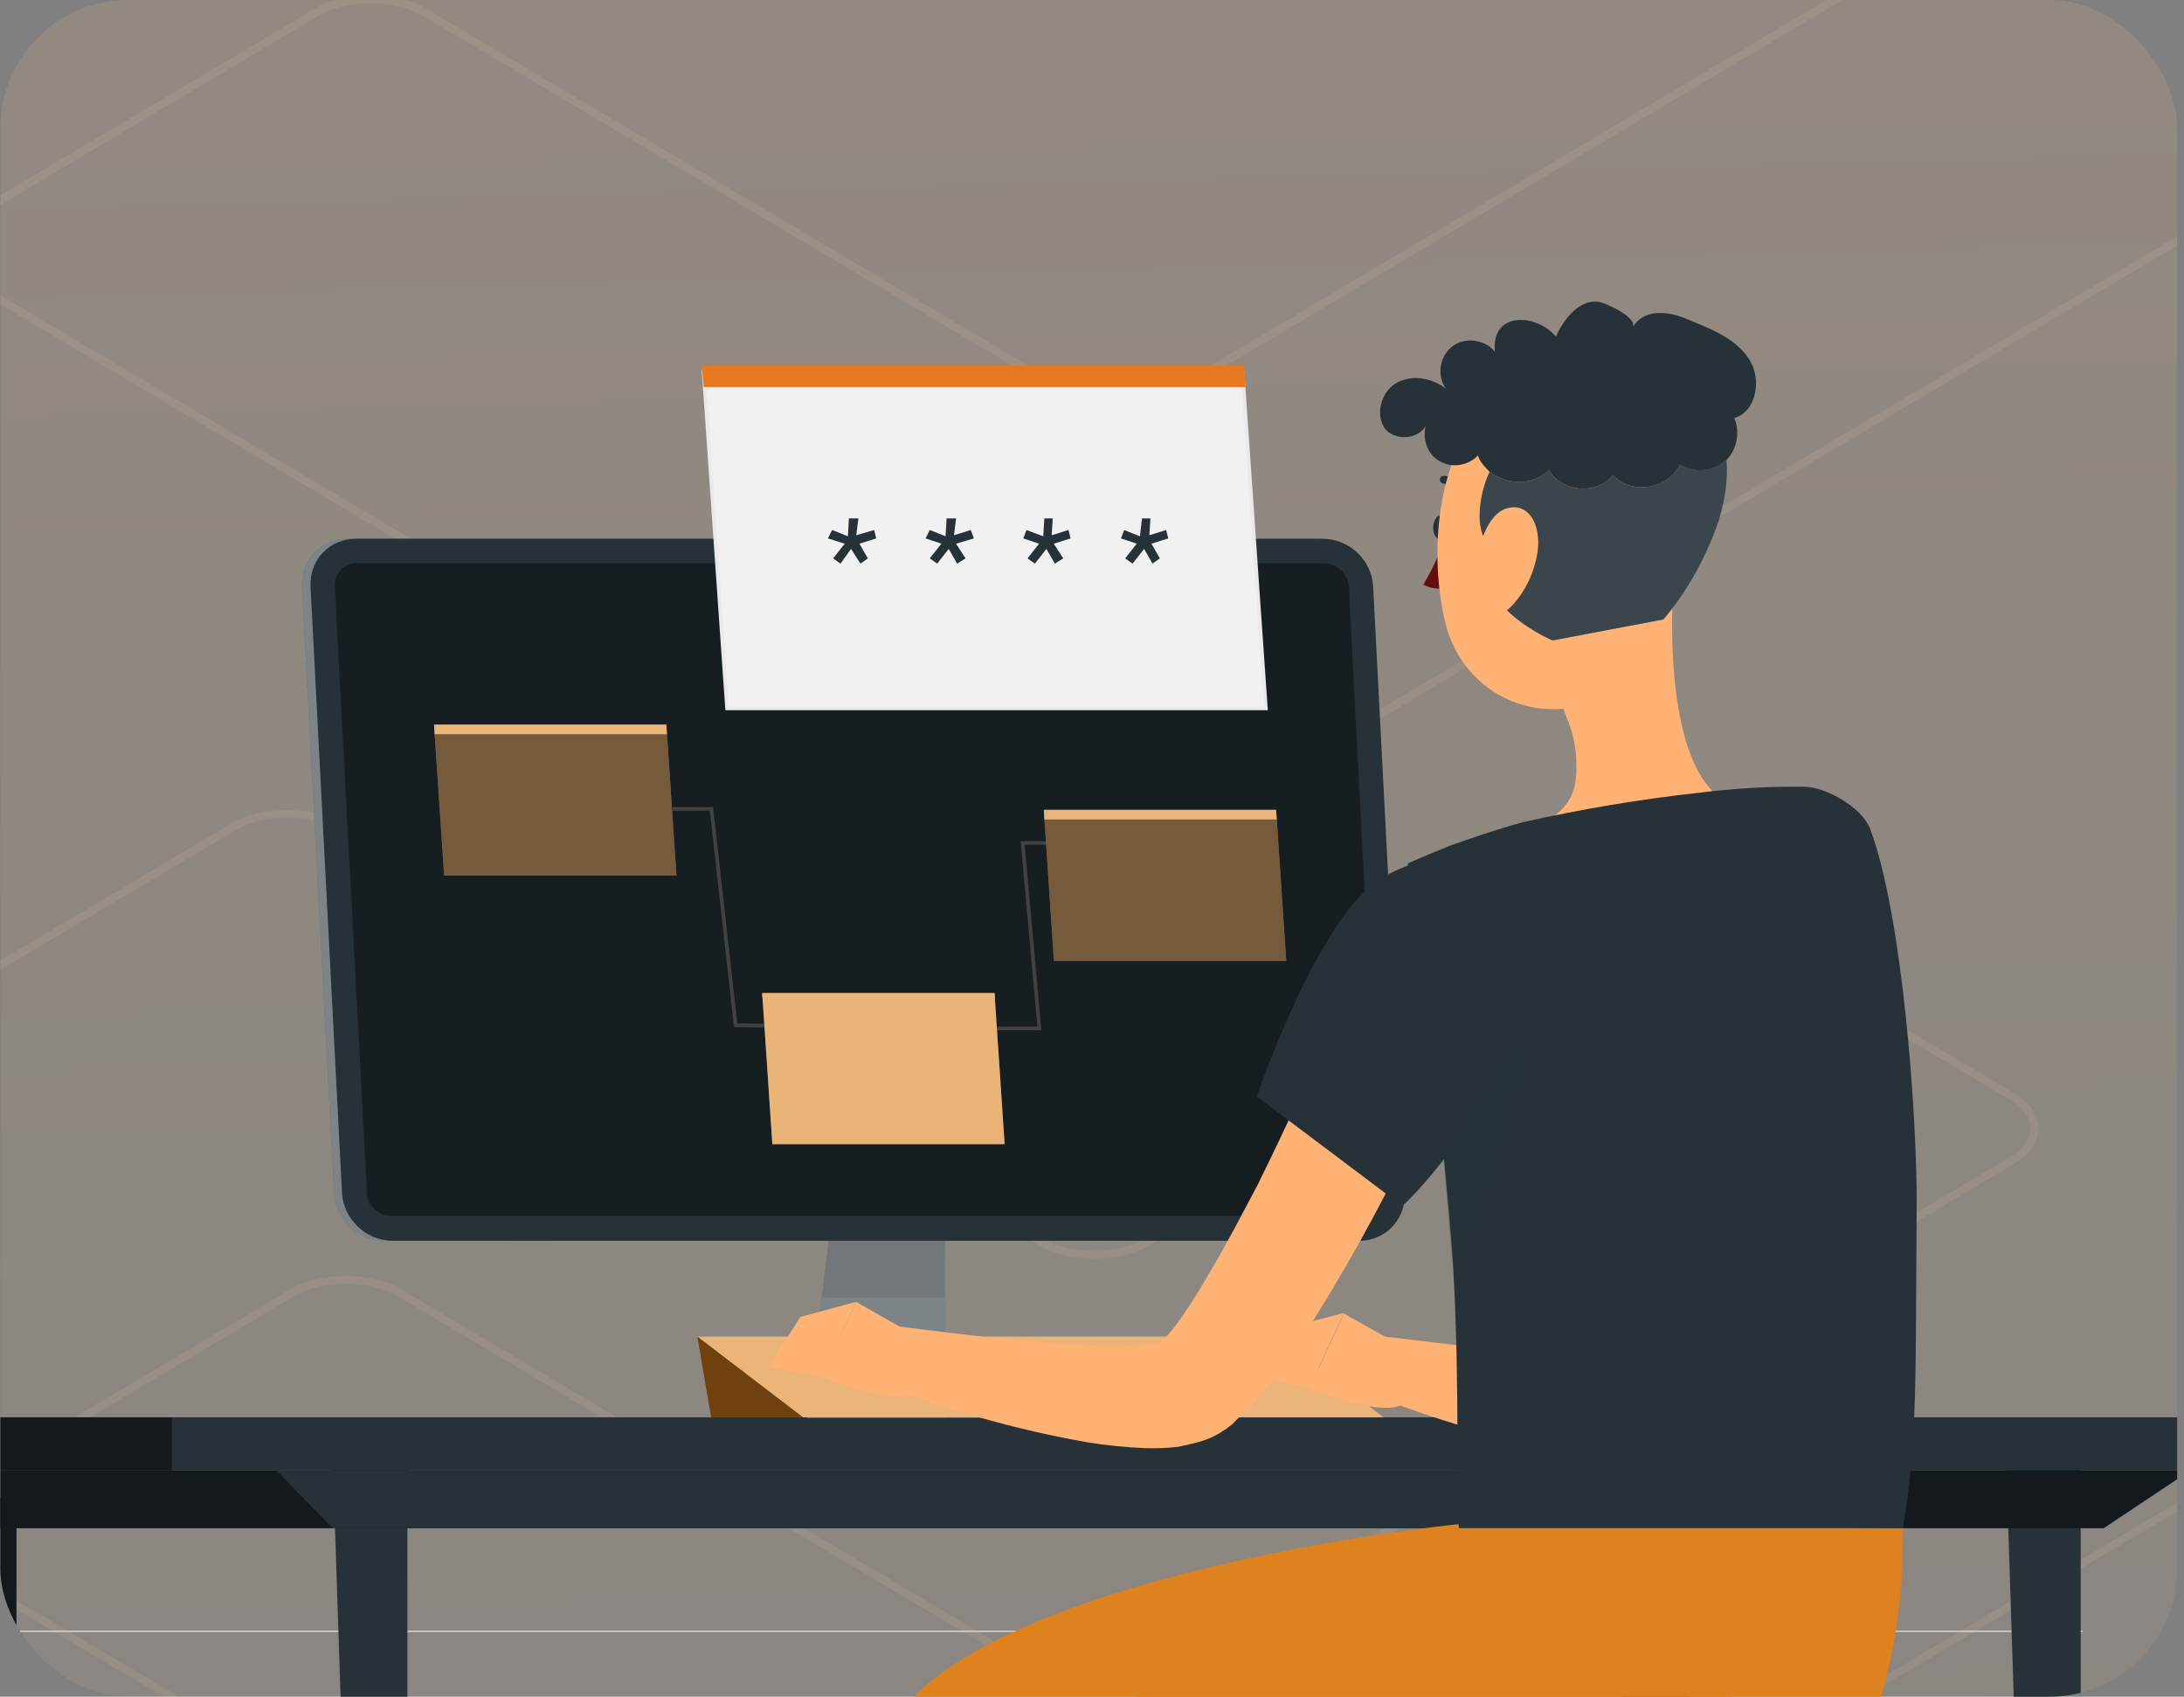 <svg width="300" height="233" viewBox="0 0 300 233" fill="none" xmlns="http://www.w3.org/2000/svg">
<rect x="0" y="0" width="300" height="233" fill="#808080" stroke="none"/>
<g clip-path="url(#clip0_1231_2920)">
<rect x="0.057" width="299" height="233" rx="17.55" fill="url(#paint0_linear_1231_2920)" fill-opacity="0.15"/>
<path d="M142.757 123.781C139.971 123.781 137.142 123.121 135.042 121.888L-4.339 39.2C-6.482 37.923 -7.682 36.206 -7.682 34.312C-7.682 32.463 -6.482 30.702 -4.339 29.425L43.193 1.246C47.479 -1.308 54.379 -1.308 58.623 1.246L146.571 53.377C150.514 55.711 156.943 55.711 160.929 53.377L279.522 -16.983C281.323 -18.04 282.351 -19.448 282.351 -20.901C282.351 -22.354 281.323 -23.763 279.522 -24.864L244.463 -45.646C240.52 -47.98 234.091 -47.98 230.105 -45.646L161.443 -4.918C157.2 -2.365 150.257 -2.365 146.014 -4.918L50.051 -61.805C46.108 -64.183 39.678 -64.183 35.693 -61.805L-66.7 -1.088C-66.957 -0.912 -67.3 -1 -67.428 -1.264C-67.6 -1.528 -67.514 -1.88 -67.257 -2.013L35.178 -62.774C39.421 -65.284 46.365 -65.284 50.608 -62.774L146.571 -5.843C150.514 -3.51 156.943 -3.51 160.886 -5.843L229.591 -46.571C233.834 -49.125 240.734 -49.125 245.02 -46.571L280.037 -25.789C282.223 -24.512 283.423 -22.795 283.423 -20.901C283.423 -19.052 282.223 -17.291 280.037 -16.014L161.443 54.346C157.2 56.856 150.257 56.856 146.014 54.346L58.108 2.17C54.122 -0.163 47.693 -0.163 43.75 2.17L-3.781 30.394C-5.624 31.45 -6.61 32.859 -6.61 34.312C-6.61 35.765 -5.624 37.174 -3.781 38.275L135.556 120.919C139.542 123.253 145.971 123.253 149.914 120.919L330.269 13.97C330.526 13.794 330.826 13.882 330.997 14.146C331.126 14.411 331.04 14.763 330.783 14.895L150.471 121.888C148.328 123.121 145.542 123.781 142.757 123.781Z" fill="#D7BB9D" fill-opacity="0.14"/>
<path d="M139.331 299.656C136.545 299.656 133.716 298.996 131.616 297.763L-7.764 215.075C-9.907 213.798 -11.107 212.081 -11.107 210.187C-11.107 208.338 -9.907 206.577 -7.764 205.3L39.767 177.121C44.053 174.567 50.954 174.567 55.197 177.121L143.145 229.252C147.088 231.586 153.517 231.586 157.503 229.252L276.097 158.892C277.897 157.836 278.925 156.427 278.925 154.974C278.925 153.521 277.897 152.112 276.097 151.011L241.037 130.229C237.094 127.895 230.665 127.895 226.679 130.229L158.018 170.956C153.775 173.51 146.831 173.51 142.588 170.956L46.625 114.07C42.682 111.692 36.253 111.692 32.267 114.07L-70.126 174.787C-70.383 174.963 -70.726 174.875 -70.854 174.611C-71.026 174.347 -70.94 173.995 -70.683 173.862L31.752 113.101C35.996 110.591 42.939 110.591 47.182 113.101L143.145 170.032C147.088 172.365 153.517 172.365 157.46 170.032L226.165 129.304C230.408 126.75 237.308 126.75 241.594 129.304L276.611 150.086C278.797 151.363 279.997 153.08 279.997 154.974C279.997 156.823 278.797 158.584 276.611 159.861L158.018 230.221C153.775 232.731 146.831 232.731 142.588 230.221L54.682 178.045C50.697 175.712 44.267 175.712 40.324 178.045L-7.207 206.269C-9.05 207.325 -10.036 208.734 -10.036 210.187C-10.036 211.64 -9.05 213.049 -7.207 214.15L132.13 296.794C136.116 299.128 142.545 299.128 146.488 296.794L326.843 189.845C327.1 189.669 327.4 189.757 327.571 190.021C327.7 190.286 327.614 190.638 327.357 190.77L147.046 297.763C144.903 298.996 142.117 299.656 139.331 299.656Z" fill="#D7BB9D" fill-opacity="0.14"/>
<path d="M286.057 224.086H0.057V223.943H286.057V224.086Z" fill="#EBEBEB"/>
<path d="M285.809 199.856V374.741H281.213L275.537 199.856H285.809Z" fill="#263238"/>
<path d="M232.103 205.622V367.623H227.598L221.832 205.622H232.103Z" fill="#263238"/>
<path opacity="0.5" d="M232.103 205.622V367.623H227.598L221.832 205.622H232.103Z" fill="black"/>
<path d="M-42.698 194.63H311.216V201.928H-42.698V194.63Z" fill="#263238"/>
<path d="M55.961 199.856V374.741H51.456L45.69 199.856H55.961Z" fill="#263238"/>
<path d="M2.258 205.621V367.622H-2.248L-7.924 205.621H2.258Z" fill="#263238"/>
<path opacity="0.5" d="M2.258 205.621V367.622H-2.248L-7.924 205.621H2.258Z" fill="black"/>
<path d="M288.962 209.857H-18.641L-30.534 201.929H300.855L288.962 209.857Z" fill="#263238"/>
<path opacity="0.5" d="M288.962 209.857H-18.641L-30.534 201.929H300.855L288.962 209.857Z" fill="black"/>
<path d="M245.624 209.856H45.691L37.942 201.928H245.624V209.856Z" fill="#263238"/>
<path opacity="0.5" d="M23.616 201.928H-42.698V194.63H23.616V201.928Z" fill="black"/>
<path d="M185.642 170.393H52.834C49.14 170.393 46.077 167.42 45.897 163.816L41.482 80.563C41.302 76.869 44.095 73.986 47.789 73.986H180.507C184.201 73.986 187.264 76.869 187.444 80.563L191.859 163.816C192.04 167.42 189.246 170.393 185.642 170.393Z" fill="#263238"/>
<path opacity="0.4" d="M185.642 170.393H52.834C49.14 170.393 46.077 167.42 45.897 163.816L41.482 80.563C41.302 76.869 44.095 73.986 47.789 73.986H180.507C184.201 73.986 187.264 76.869 187.444 80.563L191.859 163.816C192.04 167.42 189.246 170.393 185.642 170.393Z" fill="white"/>
<path d="M129.778 194.721H110.857L114.732 163.185H129.778V194.721Z" fill="#263238"/>
<path opacity="0.4" d="M129.778 194.721H110.857L114.732 163.185H129.778V194.721Z" fill="white"/>
<path d="M146.267 192.107H111.218L110.857 194.72H146.267C146.988 194.72 147.528 194.179 147.528 193.459C147.528 192.648 146.988 192.107 146.267 192.107Z" fill="#263238"/>
<path opacity="0.3" d="M146.267 192.107H111.218L110.857 194.72H146.267C146.988 194.72 147.528 194.179 147.528 193.459C147.528 192.648 146.988 192.107 146.267 192.107Z" fill="white"/>
<path opacity="0.1" d="M112.926 178.142H129.775V169.132H114.007L112.926 178.142Z" fill="black"/>
<path d="M186.727 170.394H53.919C50.315 170.394 47.162 167.42 46.981 163.816L42.657 80.564C42.477 76.869 45.27 73.986 48.874 73.986H181.682C185.286 73.986 188.439 76.869 188.619 80.564L192.944 163.816C193.124 167.42 190.331 170.394 186.727 170.394Z" fill="#263238"/>
<path d="M53.734 166.969H186.542C188.344 166.969 189.696 165.528 189.606 163.816L185.281 80.563C185.101 78.761 183.659 77.32 181.857 77.32H49.049C47.247 77.32 45.896 78.761 45.986 80.563L50.401 163.816C50.491 165.528 51.932 166.969 53.734 166.969Z" fill="#263238"/>
<path opacity="0.4" d="M53.734 166.969H186.542C188.344 166.969 189.696 165.528 189.606 163.816L185.281 80.563C185.101 78.761 183.659 77.32 181.857 77.32H49.049C47.247 77.32 45.896 78.761 45.986 80.563L50.401 163.816C50.491 165.528 51.932 166.969 53.734 166.969Z" fill="black"/>
<path d="M175.616 183.547H95.787L110.293 194.63H190.032L175.616 183.547Z" fill="#DD821F"/>
<path opacity="0.4" d="M175.616 183.547H95.787L110.293 194.63H190.032L175.616 183.547Z" fill="white"/>
<path d="M97.679 194.63L95.787 183.547L110.293 194.63H97.679Z" fill="#DD821F"/>
<path opacity="0.5" d="M97.679 194.63L95.787 183.547L110.293 194.63H97.679Z" fill="black"/>
<path d="M221.654 209.316C221.654 209.316 150.024 215.353 151.736 246.437C153.177 271.215 158.133 252.744 149.573 340.772L167.593 341.763C167.593 341.763 185.884 279.774 183.451 255.177C203.633 255.177 249.855 256.979 256.612 238.689C259.946 229.498 261.568 219.677 261.388 209.857L221.654 209.316Z" fill="#DD821F"/>
<path d="M200.307 209.315C199.856 209.315 120.027 217.515 119.937 244.635C119.757 289.415 106.963 340.772 106.963 340.772L122.73 348.52C122.73 348.52 150.211 292.929 149.761 257.97C171.745 251.663 228.598 262.294 235.266 244.094C240.762 229.138 237.789 209.315 237.789 209.315H200.307Z" fill="#DD821F"/>
<path d="M227.418 122.909C229.58 127.414 231.292 131.739 233.004 136.244C234.716 140.749 236.247 145.254 237.689 149.94C239.131 154.535 240.302 159.31 241.293 164.175C242.374 169.311 242.915 174.537 242.915 179.763C242.915 182.826 242.464 185.89 241.563 188.773C240.963 190.575 240.152 192.287 239.131 193.909C238.53 194.81 237.869 195.62 237.148 196.341L236.518 196.972C236.157 197.242 235.797 197.603 235.436 197.783C234.836 198.203 234.205 198.564 233.544 198.864C232.523 199.285 231.472 199.615 230.391 199.855C229.55 200.035 228.709 200.155 227.868 200.216C226.426 200.336 224.985 200.336 223.543 200.216C220.96 200.095 218.407 199.825 215.885 199.405C206.334 197.693 197.054 194.99 188.134 191.386L190.206 183.547C199.216 184.628 208.496 185.799 217.236 186.16C219.399 186.16 221.561 186.34 223.543 186.16C224.384 186.16 225.255 186.07 226.156 185.89C226.877 185.709 227.418 185.439 227.237 185.529C227.117 185.529 226.997 185.589 226.877 185.709C226.697 185.769 226.547 185.86 226.426 185.98C226.426 185.98 226.517 185.89 226.607 185.799C226.787 185.379 226.907 184.929 226.967 184.448C227.327 182.886 227.478 181.294 227.418 179.673C227.147 175.618 226.607 171.564 225.525 167.599C224.624 163.274 223.363 159.13 221.921 154.895C220.6 150.63 219.128 146.396 217.507 142.191C215.885 137.956 214.173 133.631 212.461 129.667L227.418 122.909Z" fill="#FFB273"/>
<path d="M194.08 185.709L184.619 180.393L179.844 190.665C179.844 190.665 190.926 195.26 193.269 192.377L194.08 185.709Z" fill="#FFB273"/>
<path d="M176.962 182.285L172.637 189.133L179.845 190.575L184.62 180.303L176.962 182.285Z" fill="#FFB273"/>
<path d="M205.35 131.019C203.548 135.614 201.656 139.939 199.673 144.353C197.601 148.768 195.619 153.093 193.547 157.508C189.282 166.338 184.507 174.897 179.221 183.187C177.779 185.349 176.338 187.421 174.806 189.494C173.965 190.575 173.064 191.626 172.103 192.647C171.652 193.278 171.202 193.728 170.571 194.269L169.76 195.08L169.22 195.621C167.868 196.702 166.336 197.603 164.534 198.053C163.633 198.294 162.732 198.504 161.831 198.684C160.27 198.864 158.738 198.924 157.236 198.864C154.533 198.744 151.89 198.474 149.307 198.053C139.577 196.341 130.116 193.638 120.926 190.034L122.998 182.105C132.278 183.277 141.739 184.448 150.659 184.808C152.761 184.869 154.834 184.839 156.876 184.718C157.717 184.658 158.558 184.538 159.399 184.358C159.699 184.238 159.969 184.118 160.21 183.998C160.3 183.998 160.21 183.907 159.759 184.178C159.639 184.238 159.519 184.328 159.399 184.448C159.399 184.448 159.489 184.358 159.579 184.268L159.939 183.817C160.21 183.547 160.57 183.187 160.84 182.826C161.441 182.105 162.042 181.295 162.642 180.394C163.814 178.682 164.985 176.79 166.066 174.897C168.409 171.023 170.481 166.969 172.643 162.914C174.716 158.769 176.698 154.535 178.68 150.3C182.554 141.921 186.429 133.271 190.123 124.712L205.35 131.019Z" fill="#FFB273"/>
<path d="M127.053 184.178L117.593 178.772L112.817 189.044C112.817 189.044 123.9 193.639 126.242 190.756L127.053 184.178Z" fill="#FFB273"/>
<path d="M109.934 180.845L105.609 187.692L112.817 189.044L117.593 178.772L109.934 180.845Z" fill="#FFB273"/>
<path d="M229.846 80.292L223.809 87.32L214.529 96.871C214.799 97.411 214.979 97.952 215.25 98.672C215.97 100.384 216.421 102.276 216.511 104.169C216.691 108.043 216.331 111.287 210.294 113.809C210.294 113.809 203.987 122.099 219.034 119.846C234.171 117.503 236.423 109.665 236.423 109.665C229.756 104.979 229.305 89.122 229.846 80.292Z" fill="#FFB273"/>
<path d="M199.119 72.364C199.119 73.355 198.668 74.166 198.038 74.166C197.407 74.166 196.866 73.445 196.866 72.544C196.866 71.553 197.317 70.742 197.947 70.742C198.578 70.742 199.119 71.463 199.119 72.364Z" fill="#263238"/>
<path d="M202.279 68.85C202.099 68.85 201.919 68.76 201.829 68.669C201.018 67.408 199.757 66.597 198.315 66.417C198.045 66.417 197.774 66.147 197.774 65.876C197.774 65.516 198.045 65.336 198.405 65.336C200.207 65.516 201.829 66.507 202.73 68.039C202.91 68.309 202.82 68.669 202.55 68.76C202.49 68.82 202.4 68.85 202.279 68.85Z" fill="#263238"/>
<path d="M198.762 72.904C198.041 75.517 196.87 77.95 195.519 80.292C196.69 80.923 198.131 81.013 199.393 80.563L198.762 72.904Z" fill="#630F0F"/>
<path d="M230.748 67.679C230.207 79.302 230.477 86.239 224.621 92.366C219.035 98.583 209.394 99.124 203.177 93.447C200.924 91.375 199.303 88.672 198.582 85.699C195.969 75.337 197.32 58.038 208.583 52.812C216.241 49.028 225.432 52.181 229.216 59.75C230.387 62.182 230.928 64.885 230.748 67.679Z" fill="#FFB273"/>
<path d="M236.066 71.552C234.354 76.508 231.831 81.103 228.498 85.067L213.271 87.951C213.271 87.951 201.287 82.995 204.531 74.706C202.459 72.994 203.18 67.678 204.621 64.795C206.964 66.597 210.658 66.777 212.73 64.524C214.442 67.588 219.398 68.038 221.56 65.245C223.993 68.038 229.309 67.137 230.75 63.804C232.642 64.975 235.255 64.795 236.877 63.353C236.937 63.293 237.027 63.233 237.147 63.173C237.328 65.245 237.147 68.038 236.066 71.552Z" fill="#263238"/>
<path opacity="0.1" d="M236.066 71.552C234.354 76.508 231.831 81.103 228.498 85.067L213.271 87.951C213.271 87.951 201.287 82.995 204.531 74.706C202.459 72.994 203.18 67.678 204.621 64.795C206.964 66.597 210.658 66.777 212.73 64.524C214.442 67.588 219.398 68.038 221.56 65.245C223.993 68.038 229.309 67.137 230.75 63.804C232.642 64.975 235.255 64.795 236.877 63.353C236.937 63.293 237.027 63.233 237.147 63.173C237.328 65.245 237.147 68.038 236.066 71.552Z" fill="white"/>
<path d="M238.232 57.406C239.043 59.298 238.593 61.731 237.151 63.172C237.031 63.233 236.941 63.293 236.881 63.353C235.259 64.794 232.646 64.975 230.754 63.803C229.312 67.137 223.996 68.038 221.564 65.245C219.401 68.038 214.446 67.587 212.734 64.524C210.661 66.776 206.967 66.596 204.625 64.794C204.084 64.254 203.544 63.713 203.183 62.992C203.123 62.812 203.063 62.662 203.003 62.542C202.883 62.662 202.763 62.782 202.643 62.902C201.201 64.073 199.039 64.254 197.507 63.172C196.245 62.362 195.615 60.83 195.705 59.388C195.705 59.028 195.765 58.697 195.885 58.397C195.765 58.637 195.615 58.848 195.434 59.028C194.173 60.379 191.56 60.379 190.299 58.938C188.857 57.046 189.668 53.892 191.74 52.631C192.551 52.18 193.542 51.91 194.443 51.91C195.885 51.91 197.417 52.45 198.588 53.352C197.327 51.55 197.777 48.846 199.489 47.585C201.201 46.234 203.994 46.594 205.346 48.306C205.165 46.324 205.796 45.062 206.877 44.432C208.859 43.26 212.103 44.251 213.725 46.234C213.725 46.234 215.887 40.918 219.671 41.458C220.572 41.639 224.447 43.35 224.357 44.702C224.357 44.822 224.327 44.912 224.267 44.972C224.327 44.852 224.387 44.762 224.447 44.702C225.168 43.531 226.699 42.9 228.141 42.99C229.673 42.99 231.114 43.531 232.556 44.161C235.439 45.333 238.593 46.684 240.304 49.387C242.016 52.09 241.296 56.505 238.232 57.406Z" fill="#263238"/>
<path d="M211.204 75.787C210.754 78.67 209.492 81.373 207.42 83.445C204.807 85.878 202.645 83.445 202.645 79.661C202.645 76.237 203.906 70.831 206.879 69.84C209.943 68.849 211.745 72.092 211.204 75.787Z" fill="#FFB273"/>
<path d="M256.883 113.809C255.802 110.926 250.846 108.043 247.783 108.043H245.711C242.197 108.043 237.782 108.313 233.457 108.854C225.288 109.755 217.209 111.106 209.22 112.908C205.526 113.899 201.922 115.161 199.129 116.152C195.525 117.594 193.362 118.585 193.362 118.585C193.362 118.585 197.327 144.804 199.399 170.933C200.48 185.439 200.03 199.855 200.39 209.856H261.388C263.46 197.873 263.1 187.512 263.28 165.978C263.37 153.093 261.298 125.522 256.883 113.809Z" fill="#263238"/>
<path opacity="0.2" d="M198.044 156.336C198.494 161.833 198.945 167.599 199.486 173.365C206.603 162.914 210.568 134.352 210.568 134.352L198.044 156.336Z" fill="#263238"/>
<path d="M189.938 120.477C181.198 125.432 172.639 150.57 172.639 150.57L192.641 165.617C200.299 158.409 211.472 140.569 212.643 133.361C214.625 122.369 203.904 112.638 189.938 120.477Z" fill="#263238"/>
<path d="M92.917 120.234H61.013L59.624 99.501H91.528L92.917 120.234Z" fill="#EBB479"/>
<path opacity="0.5" d="M92.917 120.234H61.013L59.624 99.501H91.528L92.917 120.234Z" fill="black"/>
<path d="M91.605 100.822H59.701L59.624 99.501H91.528L91.605 100.822Z" fill="#EBB479"/>
<path d="M92.352 111.092L97.727 111.077L101.048 140.793L136.214 141.219L142.77 141.219L140.471 115.76H147.113" stroke="#424242" stroke-width="0.5"/>
<path d="M137.996 157.123H106.092L104.703 136.39H136.607L137.996 157.123Z" fill="#EBB479"/>
<path opacity="0.5" d="M137.996 157.123H106.092L104.703 136.39H136.607L137.996 157.123Z" fill="#EBB479"/>
<path d="M136.684 137.711H104.78L104.703 136.39H136.607L136.684 137.711Z" fill="#EBB479"/>
<path d="M176.678 131.952H144.774L143.385 111.219H175.289L176.678 131.952Z" fill="#EBB479"/>
<path opacity="0.5" d="M176.678 131.952H144.774L143.385 111.219H175.289L176.678 131.952Z" fill="black"/>
<path d="M175.366 112.54H143.462L143.385 111.219H175.289L175.366 112.54Z" fill="#EBB479"/>
<path d="M170.672 51.103L173.881 97.275H99.869L96.661 51.103H170.672Z" fill="#F1F1F1" stroke="#EBE9E9" stroke-width="0.5"/>
<path d="M171.087 53.15H96.664L96.394 50.177H170.907L171.087 53.15Z" fill="#E77820"/>
<path d="M117.909 71.195L117.621 73.504L120.074 72.783L120.362 73.937L118.054 74.659L119.208 76.679L118.198 77.4L116.899 75.38L115.456 77.4L114.446 76.679L116.033 74.659L113.725 73.937L114.302 72.783L116.466 73.648L116.611 71.195H117.909Z" fill="#263238"/>
<path d="M131.327 71.195L131.039 73.504L133.347 72.783L133.78 73.937L131.327 74.659L132.626 76.679L131.472 77.4L130.317 75.38L128.73 77.4L127.72 76.679L129.307 74.659L127.143 73.937L127.72 72.783L129.884 73.648L130.029 71.195H131.327Z" fill="#263238"/>
<path d="M144.606 71.195L144.462 73.504L146.77 72.783L147.059 73.937L144.75 74.659L146.049 76.679L144.894 77.4L143.74 75.38L142.153 77.4L141.143 76.679L142.73 74.659L140.565 73.937L140.998 72.783L143.307 73.648L143.451 71.195H144.606Z" fill="#263238"/>
<path d="M158.023 71.195L157.878 73.504L160.187 72.783L160.476 73.937L158.167 74.659L159.321 76.679L158.311 77.4L157.157 75.38L155.57 77.4L154.56 76.679L156.147 74.659L153.982 73.937L154.415 72.783L156.58 73.648L156.868 71.195H158.023Z" fill="#263238"/>
</g>
<defs>
<linearGradient id="paint0_linear_1231_2920" x1="131.057" y1="-24" x2="139.057" y2="290" gradientUnits="userSpaceOnUse">
<stop stop-color="#FFC78D"/>
<stop offset="1" stop-color="#FFC78D" stop-opacity="0.5"/>
</linearGradient>
<clipPath id="clip0_1231_2920">
<rect x="0.057" width="299" height="233" rx="17.55" fill="white"/>
</clipPath>
</defs>
</svg>
